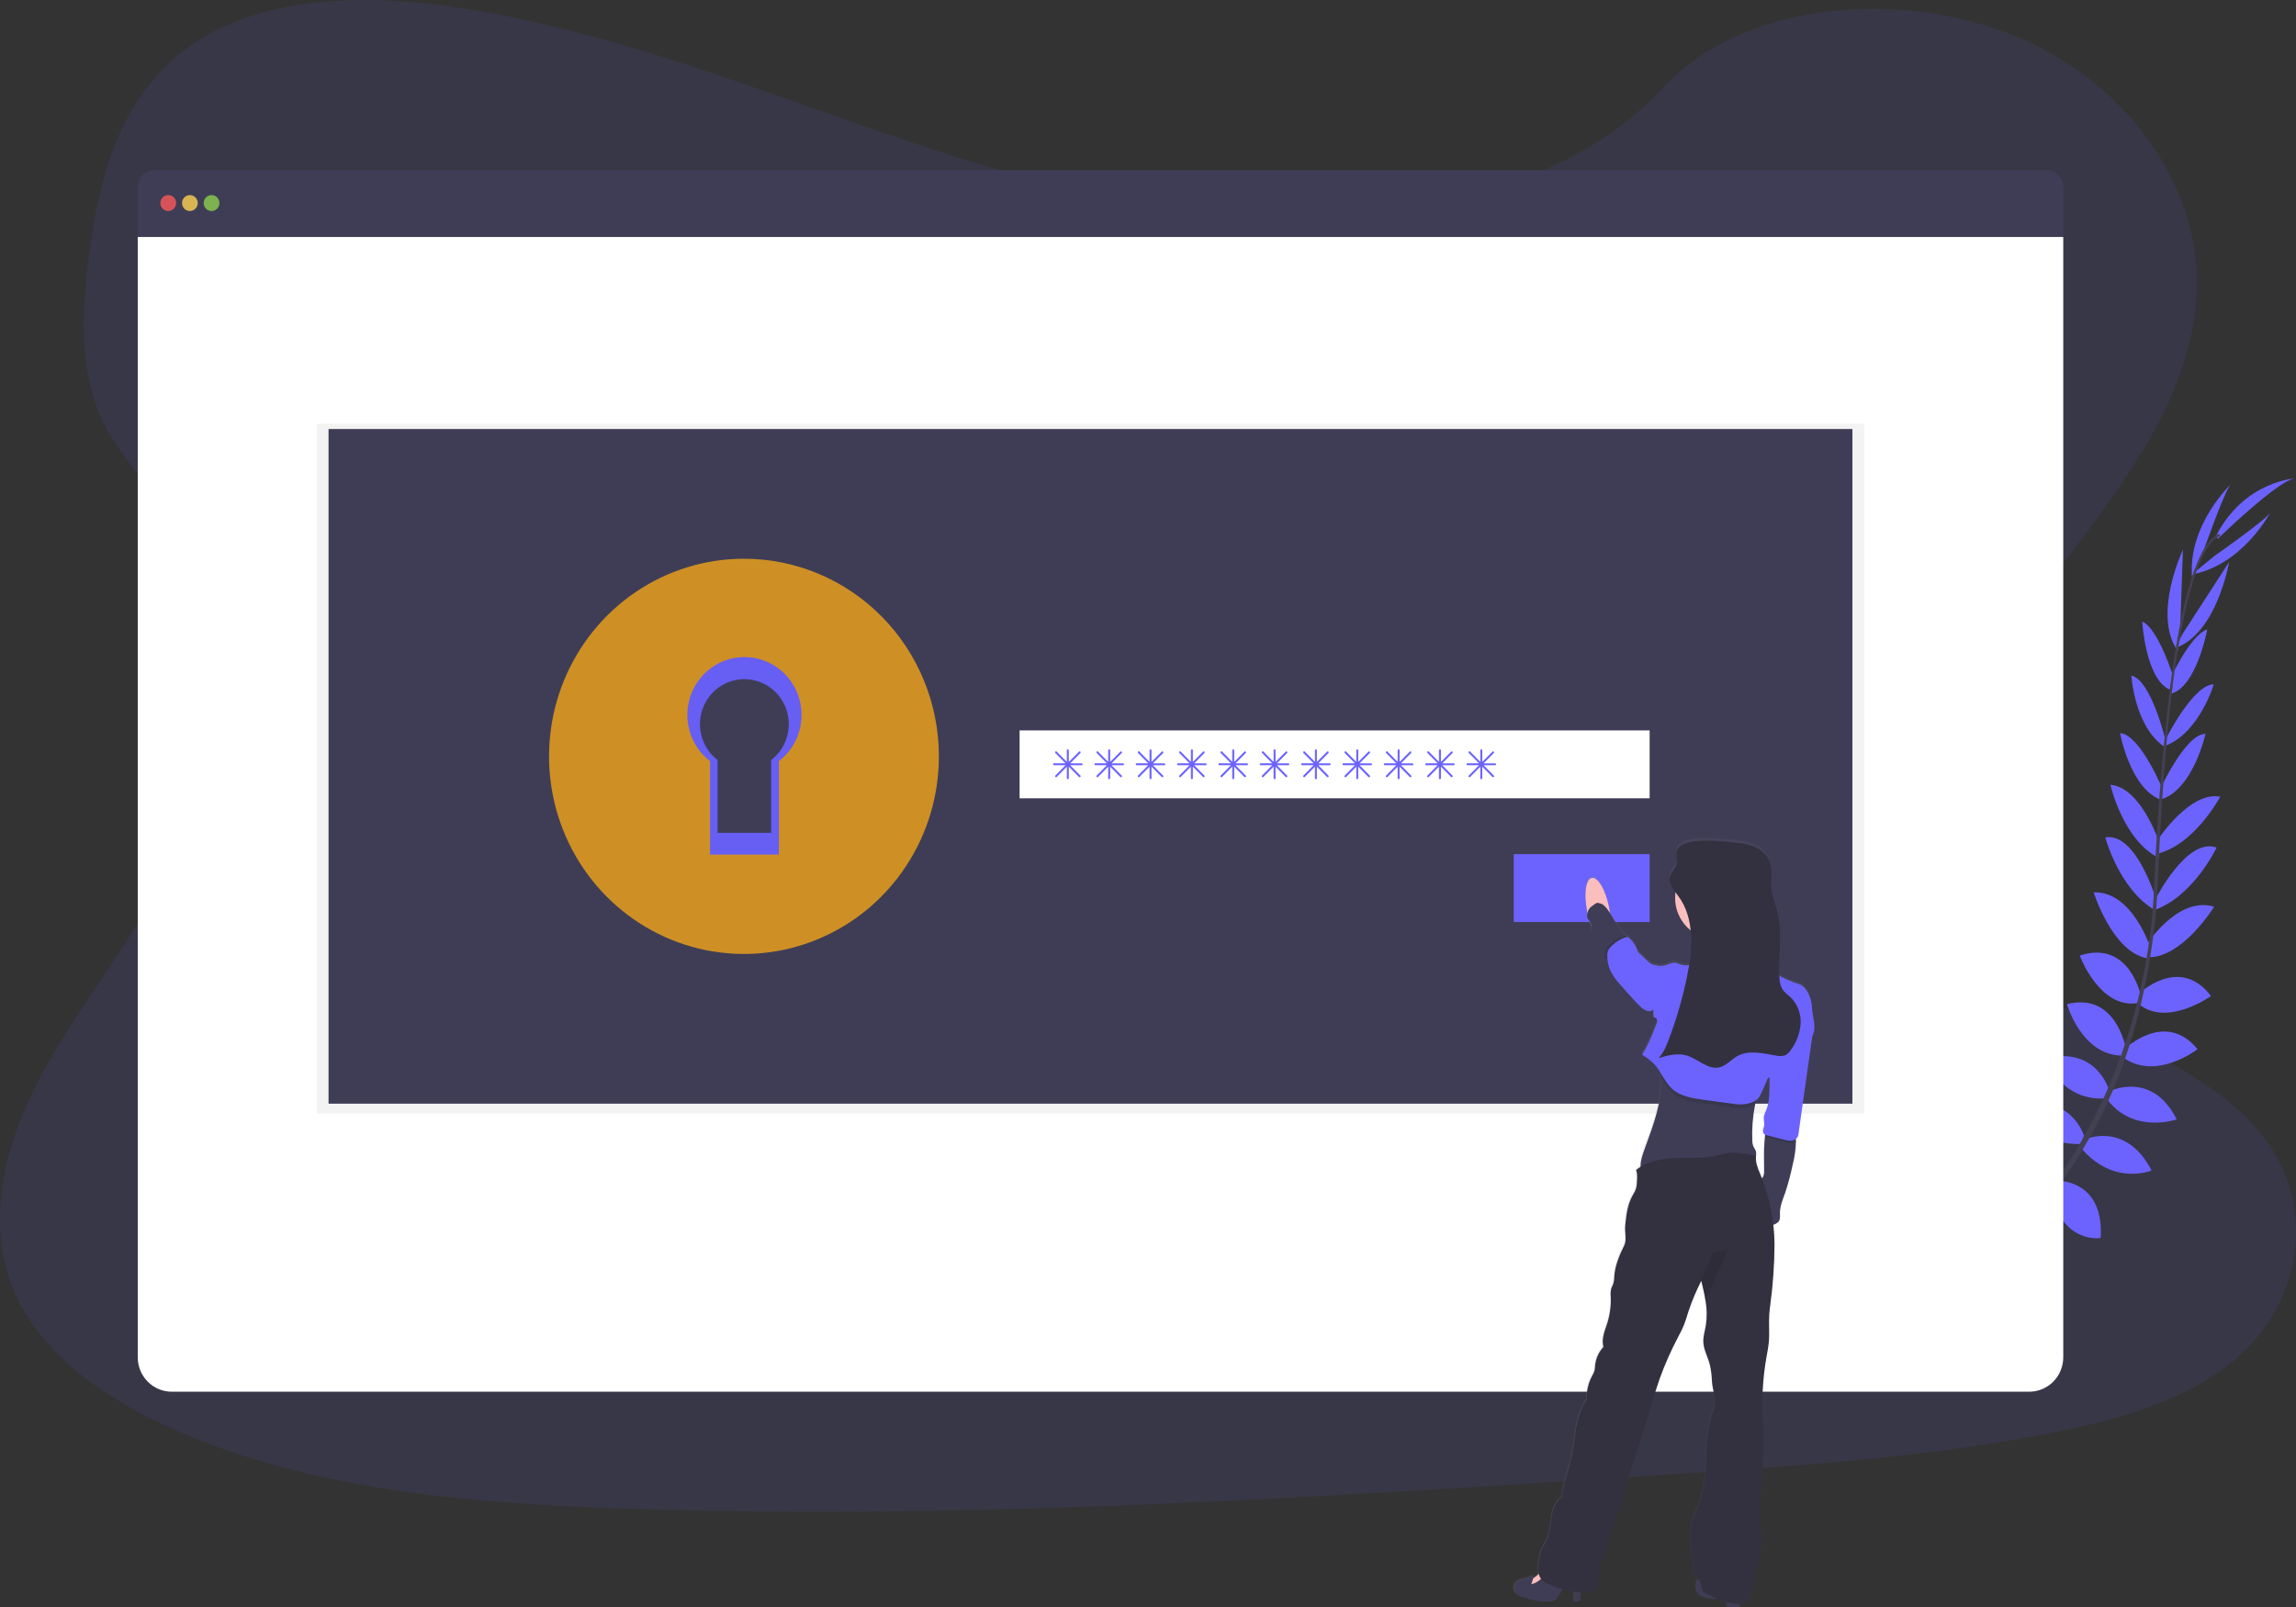 <svg width="250" height="175" viewBox="0 0 250 175" fill="none" xmlns="http://www.w3.org/2000/svg">
    <rect x="0" y="0" width="250" height="175" fill="#333333" stroke="none"/>
    <g clip-path="url(#clip0)">
        <path opacity="0.1" d="M141.407 23.826C125.383 23.848 109.958 19.242 95.205 14.125C80.451 9.008 65.812 3.278 50.085 0.85C39.971 -0.71 28.469 -0.567 20.563 5.1C12.953 10.551 10.749 19.574 9.686 27.91C8.886 34.181 8.517 40.763 11.512 46.499C13.591 50.482 17.15 53.764 19.658 57.559C28.413 70.762 23.148 87.627 14.64 101.137C10.65 107.475 5.977 113.551 2.961 120.252C-0.056 126.953 -1.293 134.553 1.784 141.167C4.832 147.723 11.718 152.481 19.107 155.731C34.114 162.343 51.586 163.76 68.588 164.306C106.224 165.517 143.933 163.047 181.541 160.578C195.458 159.665 209.438 158.746 223.068 156.1C230.635 154.633 238.428 152.455 243.794 147.682C250.605 141.621 251.998 131.727 247.042 124.615C238.73 112.686 216.814 110.436 210.855 97.528C207.568 90.423 210.402 82.274 214.576 75.424C223.529 60.728 238.938 47.565 239.197 31.127C239.375 19.839 231.362 8.828 219.393 3.922C206.848 -1.217 189.743 0.105 180.953 9.682C171.915 19.548 155.556 23.811 141.407 23.826Z" fill="#6C63FF"/>
        <path d="M212.776 140.28C212.776 140.28 210.141 138.517 207.53 139.771C207.53 139.771 208.334 141.341 211.639 141.193L212.776 140.28Z" fill="#6C63FF"/>
        <path d="M213.11 140.373C213.11 140.373 213.912 143.469 211.901 145.575C211.901 145.575 210.692 144.299 211.901 141.173L213.11 140.373Z" fill="#6C63FF"/>
        <path d="M216.386 137.402C216.386 137.402 216.191 134.77 210.327 135.643C210.327 135.643 210.3 137.341 212.358 138.145C214.416 138.95 215.359 138.271 216.386 137.402Z" fill="#6C63FF"/>
        <path d="M216.754 137.385C216.754 137.385 219.233 138.191 217.022 143.766C217.022 143.766 215.387 143.397 215.093 141.178C214.799 138.958 215.67 138.193 216.754 137.385Z" fill="#6C63FF"/>
        <path d="M220.064 133.65C220.064 133.65 220.401 129.318 214.409 129.761C214.409 129.761 213.98 133.674 219.007 134.691L220.064 133.65Z" fill="#6C63FF"/>
        <path d="M224.024 128.759C224.024 128.759 223.203 123.849 217.213 125.312C217.213 125.312 217.192 129.557 223.046 129.929L224.024 128.759Z" fill="#6C63FF"/>
        <path d="M226.918 123.704C226.918 123.704 225.542 118.921 219.608 120.352C219.608 120.352 221.02 124.653 226.524 124.586L226.918 123.704Z" fill="#6C63FF"/>
        <path d="M229.666 118.765C229.666 118.765 228.322 113.802 222.592 115.287C222.592 115.287 224.504 120.002 229.287 119.604L229.666 118.765Z" fill="#6C63FF"/>
        <path d="M231.437 114.074C231.437 114.074 230.404 108.005 225.062 109.349C225.062 109.349 226.614 114.87 231.045 114.959L231.437 114.074Z" fill="#6C63FF"/>
        <path d="M233.099 108.407C233.099 108.407 231.857 102.291 226.453 104.06C226.453 104.06 228.571 109.842 232.715 109.244L233.099 108.407Z" fill="#6C63FF"/>
        <path d="M234.119 103.134C234.119 103.134 232.149 97.015 227.971 97.18C227.971 97.18 229.984 103.643 233.77 104.353L234.119 103.134Z" fill="#6C63FF"/>
        <path d="M234.779 97.987C234.779 97.987 232.635 90.623 229.235 91.19C229.235 91.19 230.719 96.82 234.659 99.135L234.779 97.987Z" fill="#6C63FF"/>
        <path d="M235.152 91.846C235.152 91.846 233.141 85.71 229.793 85.464C229.793 85.464 231.161 91.503 235.086 93.442L235.152 91.846Z" fill="#6C63FF"/>
        <path d="M235.557 86.116C235.557 86.116 233.051 79.974 230.841 79.835C230.841 79.835 231.93 85.884 235.343 87.125L235.557 86.116Z" fill="#6C63FF"/>
        <path d="M235.834 80.787C235.834 80.787 234.293 74.116 232.078 73.561C232.078 73.561 232.38 79.019 235.611 81.287L235.834 80.787Z" fill="#6C63FF"/>
        <path d="M236.67 73.805C236.67 73.805 235.049 68.486 233.255 67.675C233.255 67.675 233.609 73.946 236.256 75.105L236.67 73.805Z" fill="#6C63FF"/>
        <path d="M237.362 69.24L237.688 59.863C237.688 59.863 234.333 66.932 237.12 70.885L237.362 69.24Z" fill="#6C63FF"/>
        <path d="M239.952 59.913C239.952 59.913 242.368 53.066 242.953 52.683C242.953 52.683 238.216 57.126 238.679 62.841L239.952 59.913Z" fill="#6C63FF"/>
        <path d="M220.227 133.618C220.227 133.618 224.476 133.055 224.35 139.143C224.35 139.143 220.51 139.778 219.256 134.742L220.227 133.618Z" fill="#6C63FF"/>
        <path d="M224.225 128.594C224.225 128.594 229.135 128.579 228.727 134.811C228.727 134.811 224.605 135.559 223.246 129.772L224.225 128.594Z" fill="#6C63FF"/>
        <path d="M226.965 124.106C226.965 124.106 231.422 121.986 234.273 127.457C234.273 127.457 230.157 129.223 226.571 124.99L226.965 124.106Z" fill="#6C63FF"/>
        <path d="M229.765 118.811C229.765 118.811 234.329 116.556 237.009 121.899C237.009 121.899 232.254 123.56 229.388 119.656L229.765 118.811Z" fill="#6C63FF"/>
        <path d="M231.379 114.207C231.379 114.207 235.772 109.953 239.277 114.255C239.277 114.255 234.79 117.756 231.178 115.154L231.379 114.207Z" fill="#6C63FF"/>
        <path d="M232.85 108.262C232.85 108.262 237.268 103.914 240.745 108.462C240.745 108.462 235.787 112.033 232.691 109.175L232.85 108.262Z" fill="#6C63FF"/>
        <path d="M233.675 102.96C233.675 102.96 237.079 97.526 241.088 98.739C241.088 98.739 237.555 104.493 233.714 104.236L233.675 102.96Z" fill="#6C63FF"/>
        <path d="M234.678 97.952C234.678 97.952 238.109 91.109 241.354 92.3C241.354 92.3 238.88 97.561 234.591 99.106L234.678 97.952Z" fill="#6C63FF"/>
        <path d="M234.916 91.49C234.916 91.49 238.443 86.103 241.746 86.762C241.746 86.762 238.863 92.224 234.573 93.048L234.916 91.49Z" fill="#6C63FF"/>
        <path d="M235.191 85.997C235.191 85.997 237.924 79.952 240.145 79.911C240.145 79.911 238.833 85.912 235.375 87.023L235.191 85.997Z" fill="#6C63FF"/>
        <path d="M235.727 80.656C235.727 80.656 238.764 74.535 241.048 74.522C241.048 74.522 239.493 79.756 235.827 81.193L235.727 80.656Z" fill="#6C63FF"/>
        <path d="M236.183 74.187C236.183 74.187 238.456 69.123 240.338 68.549C240.338 68.549 239.202 74.722 236.434 75.531L236.183 74.187Z" fill="#6C63FF"/>
        <path d="M237.633 69.055L242.711 61.211C242.711 61.211 241.41 68.949 236.891 70.557L237.633 69.055Z" fill="#6C63FF"/>
        <path d="M241.118 60.545C241.118 60.545 247.02 56.416 247.235 55.748C247.235 55.748 244.233 61.532 238.659 62.554L241.118 60.545Z" fill="#6C63FF"/>
        <path d="M241.472 58.687C241.472 58.687 248.249 52.081 249.979 52.087C249.979 52.087 244.39 52.346 241.309 58.335L241.472 58.687Z" fill="#6C63FF"/>
        <path d="M236.25 75.168L236.496 75.2C237.77 65.095 239.626 59.115 241.723 58.383L241.641 58.144C239.418 58.926 237.549 64.814 236.25 75.168Z" fill="#444053"/>
        <path d="M234.376 99.335L234.749 99.365C234.828 98.422 234.889 97.457 234.929 96.494C235.285 88.129 235.836 80.448 236.561 74.69L236.346 74.418C235.62 80.189 234.912 88.101 234.556 96.478C234.516 97.435 234.455 98.396 234.376 99.335Z" fill="#444053"/>
        <path d="M205.821 145.101C205.886 145.073 212.452 142.099 219.267 135.009C223.26 130.856 226.577 126.087 229.096 120.88C232.248 114.374 234.168 106.379 234.811 98.613L234.423 98.798C232.976 116.231 225.149 128.142 218.926 134.631C212.178 141.658 205.684 144.601 205.62 144.629L205.821 145.101Z" fill="#444053"/>
        <path d="M222.823 18.526H16.833C16.346 18.526 15.879 18.722 15.535 19.071C15.191 19.42 14.998 19.893 14.998 20.387V25.808H224.659V20.387C224.659 19.893 224.465 19.42 224.121 19.071C223.777 18.722 223.31 18.526 222.823 18.526Z" fill="#3F3D56"/>
        <path d="M14.998 25.808V147.803C14.998 148.798 15.388 149.752 16.082 150.456C16.776 151.16 17.717 151.555 18.698 151.555H220.958C221.94 151.555 222.881 151.16 223.575 150.456C224.269 149.752 224.659 148.798 224.659 147.803V25.808H14.998Z" fill="white"/>
        <path opacity="0.8" d="M18.319 22.982C18.792 22.982 19.176 22.593 19.176 22.113C19.176 21.633 18.792 21.243 18.319 21.243C17.845 21.243 17.461 21.633 17.461 22.113C17.461 22.593 17.845 22.982 18.319 22.982Z" fill="#FA5959"/>
        <path opacity="0.8" d="M20.677 22.982C21.15 22.982 21.534 22.593 21.534 22.113C21.534 21.633 21.15 21.243 20.677 21.243C20.203 21.243 19.819 21.633 19.819 22.113C19.819 22.593 20.203 22.982 20.677 22.982Z" fill="#FED253"/>
        <path opacity="0.8" d="M23.035 22.982C23.508 22.982 23.892 22.593 23.892 22.113C23.892 21.633 23.508 21.243 23.035 21.243C22.561 21.243 22.177 21.633 22.177 22.113C22.177 22.593 22.561 22.982 23.035 22.982Z" fill="#8CCF4D"/>
        <path opacity="0.05" d="M202.987 46.149H34.487V121.276H202.987V46.149Z" fill="black"/>
        <path d="M201.701 46.719H35.773V120.189H201.701V46.719Z" fill="#3F3D56"/>
        <path d="M81.007 65.627C77.742 65.627 74.55 66.609 71.836 68.448C69.121 70.287 67.005 72.901 65.756 75.96C64.507 79.018 64.18 82.383 64.817 85.63C65.454 88.877 67.026 91.859 69.334 94.2C71.643 96.54 74.584 98.135 77.786 98.78C80.988 99.426 84.307 99.095 87.324 97.828C90.34 96.561 92.918 94.416 94.732 91.663C96.546 88.911 97.514 85.675 97.514 82.365C97.514 80.167 97.087 77.99 96.257 75.96C95.428 73.929 94.212 72.084 92.679 70.53C91.146 68.975 89.326 67.743 87.324 66.901C85.321 66.06 83.174 65.627 81.007 65.627ZM83.967 82.767V90.692H78.132V82.767C77.324 82.147 76.729 81.286 76.43 80.305C76.132 79.323 76.144 78.272 76.467 77.298C76.789 76.325 77.405 75.479 78.227 74.879C79.049 74.279 80.037 73.957 81.049 73.957C82.062 73.957 83.049 74.279 83.872 74.879C84.694 75.479 85.31 76.325 85.632 77.298C85.955 78.272 85.967 79.323 85.669 80.305C85.37 81.286 84.775 82.147 83.967 82.767Z" fill="#6C63FF"/>
        <path opacity="0.05" d="M81.007 65.627C77.742 65.627 74.55 66.609 71.836 68.448C69.121 70.287 67.005 72.901 65.756 75.96C64.507 79.018 64.18 82.383 64.817 85.63C65.454 88.877 67.026 91.859 69.334 94.2C71.643 96.54 74.584 98.135 77.786 98.78C80.988 99.426 84.307 99.095 87.324 97.828C90.34 96.561 92.918 94.416 94.732 91.663C96.546 88.911 97.514 85.675 97.514 82.365C97.514 80.167 97.087 77.99 96.257 75.96C95.428 73.929 94.212 72.084 92.679 70.53C91.146 68.975 89.326 67.743 87.324 66.901C85.321 66.06 83.174 65.627 81.007 65.627ZM83.967 82.767V90.692H78.132V82.767C77.324 82.147 76.729 81.286 76.43 80.305C76.132 79.323 76.144 78.272 76.467 77.298C76.789 76.325 77.405 75.479 78.227 74.879C79.049 74.279 80.037 73.957 81.049 73.957C82.062 73.957 83.049 74.279 83.872 74.879C84.694 75.479 85.31 76.325 85.632 77.298C85.955 78.272 85.967 79.323 85.669 80.305C85.37 81.286 84.775 82.147 83.967 82.767Z" fill="black"/>
        <path d="M81.007 60.845C76.809 60.845 72.706 62.107 69.216 64.472C65.725 66.837 63.005 70.197 61.399 74.13C59.792 78.062 59.372 82.388 60.191 86.563C61.01 90.737 63.031 94.572 65.999 97.581C68.968 100.591 72.749 102.64 76.866 103.471C80.983 104.301 85.25 103.875 89.128 102.246C93.007 100.617 96.321 97.859 98.653 94.32C100.985 90.781 102.23 86.621 102.23 82.365C102.23 76.657 99.994 71.184 96.014 67.148C92.034 63.112 86.635 60.845 81.007 60.845ZM84.812 82.882V93.07H77.309V82.882C76.27 82.085 75.504 80.977 75.12 79.716C74.736 78.454 74.752 77.101 75.167 75.849C75.581 74.597 76.373 73.509 77.431 72.738C78.488 71.967 79.758 71.552 81.06 71.552C82.363 71.552 83.632 71.967 84.69 72.738C85.747 73.509 86.539 74.597 86.954 75.849C87.368 77.101 87.385 78.454 87 79.716C86.616 80.977 85.85 82.085 84.812 82.882Z" fill="#CE9025"/>
        <path d="M179.62 79.541H111.019V86.932H179.62V79.541Z" fill="white"/>
        <path d="M179.62 93.018H164.828V100.408H179.62V93.018Z" fill="#6C63FF"/>
        <path d="M117.772 83.126H116.531L117.635 82.008C117.655 81.987 117.666 81.96 117.666 81.931C117.666 81.902 117.655 81.874 117.635 81.854C117.625 81.844 117.613 81.836 117.6 81.83C117.587 81.825 117.573 81.822 117.559 81.822C117.545 81.822 117.531 81.825 117.518 81.83C117.505 81.836 117.493 81.844 117.483 81.854L116.379 82.973V81.713C116.379 81.684 116.368 81.656 116.347 81.636C116.327 81.615 116.3 81.604 116.272 81.604C116.243 81.604 116.216 81.616 116.196 81.636C116.176 81.657 116.165 81.684 116.164 81.713V82.973L115.063 81.847C115.053 81.837 115.041 81.829 115.028 81.823C115.015 81.818 115.001 81.815 114.986 81.815C114.972 81.815 114.958 81.818 114.945 81.823C114.932 81.829 114.92 81.837 114.91 81.847C114.891 81.868 114.88 81.896 114.88 81.924C114.88 81.953 114.891 81.981 114.91 82.002L116.014 83.119H114.771C114.743 83.12 114.716 83.131 114.696 83.151C114.676 83.172 114.664 83.199 114.664 83.228C114.664 83.256 114.675 83.284 114.695 83.305C114.715 83.325 114.743 83.336 114.771 83.336H116.014L114.91 84.456C114.891 84.476 114.88 84.504 114.88 84.533C114.88 84.562 114.891 84.589 114.91 84.61C114.931 84.63 114.958 84.641 114.986 84.641C115.015 84.641 115.042 84.63 115.063 84.61L116.164 83.491V84.749C116.164 84.778 116.176 84.806 116.196 84.826C116.216 84.846 116.243 84.858 116.272 84.858C116.3 84.858 116.327 84.846 116.347 84.826C116.368 84.806 116.379 84.778 116.379 84.749V83.491L117.483 84.61C117.503 84.63 117.531 84.641 117.559 84.641C117.587 84.641 117.614 84.63 117.635 84.61C117.655 84.589 117.666 84.562 117.666 84.533C117.666 84.504 117.655 84.476 117.635 84.456L116.531 83.336H117.772C117.801 83.336 117.828 83.325 117.848 83.305C117.868 83.284 117.879 83.256 117.879 83.228C117.878 83.2 117.866 83.174 117.846 83.155C117.826 83.136 117.8 83.125 117.772 83.126Z" fill="#6C63FF"/>
        <path d="M122.274 83.126H121.033L122.137 82.008C122.157 81.987 122.168 81.96 122.168 81.931C122.168 81.902 122.157 81.874 122.137 81.854C122.127 81.844 122.115 81.836 122.102 81.83C122.089 81.825 122.075 81.822 122.061 81.822C122.047 81.822 122.033 81.825 122.02 81.83C122.007 81.836 121.995 81.844 121.985 81.854L120.881 82.973V81.713C120.881 81.684 120.869 81.656 120.849 81.636C120.829 81.615 120.802 81.604 120.774 81.604C120.745 81.604 120.718 81.616 120.698 81.636C120.678 81.657 120.667 81.684 120.666 81.713V82.973L119.564 81.847C119.555 81.837 119.543 81.829 119.53 81.823C119.517 81.818 119.503 81.815 119.488 81.815C119.474 81.815 119.46 81.818 119.447 81.823C119.434 81.829 119.422 81.837 119.412 81.847C119.392 81.868 119.381 81.896 119.381 81.924C119.381 81.953 119.392 81.981 119.412 82.002L120.516 83.119H119.273C119.245 83.12 119.218 83.131 119.198 83.151C119.178 83.172 119.166 83.199 119.166 83.228C119.166 83.256 119.177 83.284 119.197 83.305C119.217 83.325 119.245 83.336 119.273 83.336H120.516L119.412 84.456C119.392 84.476 119.381 84.504 119.381 84.533C119.381 84.562 119.392 84.589 119.412 84.61C119.433 84.63 119.46 84.641 119.488 84.641C119.517 84.641 119.544 84.63 119.564 84.61L120.666 83.491V84.749C120.666 84.778 120.678 84.806 120.698 84.826C120.718 84.846 120.745 84.858 120.774 84.858C120.802 84.858 120.829 84.846 120.849 84.826C120.869 84.806 120.881 84.778 120.881 84.749V83.491L121.985 84.61C122.005 84.63 122.033 84.641 122.061 84.641C122.089 84.641 122.116 84.63 122.137 84.61C122.157 84.589 122.168 84.562 122.168 84.533C122.168 84.504 122.157 84.476 122.137 84.456L121.033 83.336H122.274C122.303 83.336 122.33 83.325 122.35 83.305C122.37 83.284 122.381 83.256 122.381 83.228C122.38 83.2 122.368 83.174 122.348 83.155C122.328 83.136 122.302 83.125 122.274 83.126Z" fill="#6C63FF"/>
        <path d="M126.776 83.126H125.535L126.639 82.008C126.659 81.987 126.67 81.96 126.67 81.931C126.67 81.902 126.659 81.874 126.639 81.854C126.629 81.844 126.617 81.836 126.604 81.83C126.591 81.825 126.577 81.822 126.563 81.822C126.549 81.822 126.535 81.825 126.522 81.83C126.509 81.836 126.497 81.844 126.487 81.854L125.383 82.973V81.713C125.383 81.684 125.371 81.656 125.351 81.636C125.331 81.615 125.304 81.604 125.275 81.604C125.247 81.604 125.22 81.616 125.2 81.636C125.18 81.657 125.169 81.684 125.168 81.713V82.973L124.066 81.847C124.056 81.837 124.045 81.829 124.032 81.823C124.018 81.818 124.004 81.815 123.99 81.815C123.976 81.815 123.962 81.818 123.949 81.823C123.936 81.829 123.924 81.837 123.914 81.847C123.894 81.868 123.883 81.896 123.883 81.924C123.883 81.953 123.894 81.981 123.914 82.002L125.018 83.119H123.775C123.747 83.12 123.72 83.131 123.7 83.151C123.68 83.172 123.668 83.199 123.668 83.228C123.668 83.256 123.679 83.284 123.699 83.305C123.719 83.325 123.746 83.336 123.775 83.336H125.018L123.914 84.456C123.894 84.476 123.883 84.504 123.883 84.533C123.883 84.562 123.894 84.589 123.914 84.61C123.935 84.63 123.962 84.641 123.99 84.641C124.019 84.641 124.046 84.63 124.066 84.61L125.168 83.491V84.749C125.168 84.778 125.18 84.806 125.2 84.826C125.22 84.846 125.247 84.858 125.275 84.858C125.304 84.858 125.331 84.846 125.351 84.826C125.371 84.806 125.383 84.778 125.383 84.749V83.491L126.487 84.61C126.507 84.63 126.535 84.641 126.563 84.641C126.591 84.641 126.618 84.63 126.639 84.61C126.659 84.589 126.67 84.562 126.67 84.533C126.67 84.504 126.659 84.476 126.639 84.456L125.535 83.336H126.776C126.805 83.336 126.832 83.325 126.852 83.305C126.872 83.284 126.883 83.256 126.883 83.228C126.882 83.2 126.87 83.174 126.85 83.155C126.83 83.136 126.803 83.125 126.776 83.126Z" fill="#6C63FF"/>
        <path d="M131.278 83.126H130.037L131.141 82.008C131.161 81.987 131.172 81.96 131.172 81.931C131.172 81.902 131.161 81.874 131.141 81.854C131.131 81.844 131.119 81.836 131.106 81.83C131.093 81.825 131.079 81.822 131.065 81.822C131.051 81.822 131.037 81.825 131.023 81.83C131.01 81.836 130.999 81.844 130.989 81.854L129.885 82.973V81.713C129.885 81.684 129.873 81.656 129.853 81.636C129.833 81.615 129.806 81.604 129.777 81.604C129.749 81.604 129.722 81.616 129.702 81.636C129.682 81.657 129.671 81.684 129.67 81.713V82.973L128.568 81.847C128.558 81.837 128.546 81.829 128.533 81.823C128.52 81.818 128.506 81.815 128.492 81.815C128.478 81.815 128.464 81.818 128.451 81.823C128.438 81.829 128.426 81.837 128.416 81.847C128.396 81.868 128.385 81.896 128.385 81.924C128.385 81.953 128.396 81.981 128.416 82.002L129.52 83.119H128.277C128.248 83.12 128.222 83.131 128.202 83.151C128.182 83.172 128.17 83.199 128.17 83.228C128.17 83.256 128.181 83.284 128.201 83.305C128.221 83.325 128.248 83.336 128.277 83.336H129.52L128.416 84.456C128.396 84.476 128.385 84.504 128.385 84.533C128.385 84.562 128.396 84.589 128.416 84.61C128.437 84.63 128.464 84.641 128.492 84.641C128.52 84.641 128.548 84.63 128.568 84.61L129.67 83.491V84.749C129.67 84.778 129.681 84.806 129.702 84.826C129.722 84.846 129.749 84.858 129.777 84.858C129.806 84.858 129.833 84.846 129.853 84.826C129.873 84.806 129.885 84.778 129.885 84.749V83.491L130.989 84.61C131.009 84.63 131.036 84.641 131.065 84.641C131.093 84.641 131.12 84.63 131.141 84.61C131.161 84.589 131.172 84.562 131.172 84.533C131.172 84.504 131.161 84.476 131.141 84.456L130.037 83.336H131.278C131.306 83.336 131.334 83.325 131.354 83.305C131.374 83.284 131.385 83.256 131.385 83.228C131.384 83.2 131.372 83.174 131.352 83.155C131.332 83.136 131.305 83.125 131.278 83.126Z" fill="#6C63FF"/>
        <path d="M135.78 83.126H134.539L135.643 82.008C135.663 81.987 135.674 81.96 135.674 81.931C135.674 81.902 135.663 81.874 135.643 81.854C135.633 81.844 135.621 81.836 135.608 81.83C135.595 81.825 135.581 81.822 135.567 81.822C135.553 81.822 135.539 81.825 135.525 81.83C135.512 81.836 135.501 81.844 135.491 81.854L134.387 82.973V81.713C134.387 81.684 134.375 81.656 134.355 81.636C134.335 81.615 134.308 81.604 134.279 81.604C134.251 81.604 134.224 81.616 134.204 81.636C134.184 81.657 134.173 81.684 134.172 81.713V82.973L133.07 81.847C133.06 81.837 133.048 81.829 133.035 81.823C133.022 81.818 133.008 81.815 132.994 81.815C132.98 81.815 132.966 81.818 132.953 81.823C132.94 81.829 132.928 81.837 132.918 81.847C132.898 81.868 132.887 81.896 132.887 81.924C132.887 81.953 132.898 81.981 132.918 82.002L134.022 83.119H132.779C132.75 83.12 132.723 83.131 132.704 83.151C132.684 83.172 132.672 83.199 132.672 83.228C132.672 83.256 132.683 83.284 132.703 83.305C132.723 83.325 132.75 83.336 132.779 83.336H134.022L132.918 84.456C132.898 84.476 132.887 84.504 132.887 84.533C132.887 84.562 132.898 84.589 132.918 84.61C132.939 84.63 132.966 84.641 132.994 84.641C133.022 84.641 133.05 84.63 133.07 84.61L134.172 83.491V84.749C134.172 84.778 134.183 84.806 134.204 84.826C134.224 84.846 134.251 84.858 134.279 84.858C134.308 84.858 134.335 84.846 134.355 84.826C134.375 84.806 134.387 84.778 134.387 84.749V83.491L135.491 84.61C135.511 84.63 135.538 84.641 135.567 84.641C135.595 84.641 135.622 84.63 135.643 84.61C135.663 84.589 135.674 84.562 135.674 84.533C135.674 84.504 135.663 84.476 135.643 84.456L134.539 83.336H135.78C135.808 83.336 135.836 83.325 135.856 83.305C135.876 83.284 135.887 83.256 135.887 83.228C135.886 83.2 135.874 83.174 135.854 83.155C135.834 83.136 135.807 83.125 135.78 83.126Z" fill="#6C63FF"/>
        <path d="M140.282 83.126H139.041L140.145 82.008C140.164 81.987 140.175 81.96 140.175 81.931C140.175 81.902 140.164 81.874 140.145 81.854C140.135 81.844 140.123 81.836 140.11 81.83C140.097 81.825 140.083 81.822 140.069 81.822C140.054 81.822 140.04 81.825 140.027 81.83C140.014 81.836 140.002 81.844 139.992 81.854L138.888 82.973V81.713C138.888 81.684 138.877 81.656 138.857 81.636C138.837 81.615 138.81 81.604 138.781 81.604C138.753 81.604 138.726 81.616 138.706 81.636C138.686 81.657 138.675 81.684 138.674 81.713V82.973L137.572 81.847C137.562 81.837 137.55 81.829 137.537 81.823C137.524 81.818 137.51 81.815 137.496 81.815C137.482 81.815 137.468 81.818 137.455 81.823C137.442 81.829 137.43 81.837 137.42 81.847C137.4 81.868 137.389 81.896 137.389 81.924C137.389 81.953 137.4 81.981 137.42 82.002L138.524 83.119H137.281C137.252 83.12 137.225 83.131 137.205 83.151C137.185 83.172 137.174 83.199 137.173 83.228C137.173 83.256 137.185 83.284 137.205 83.305C137.225 83.325 137.252 83.336 137.281 83.336H138.524L137.42 84.456C137.4 84.476 137.389 84.504 137.389 84.533C137.389 84.562 137.4 84.589 137.42 84.61C137.441 84.63 137.468 84.641 137.496 84.641C137.524 84.641 137.551 84.63 137.572 84.61L138.674 83.491V84.749C138.674 84.778 138.685 84.806 138.705 84.826C138.726 84.846 138.753 84.858 138.781 84.858C138.81 84.858 138.837 84.846 138.857 84.826C138.877 84.806 138.888 84.778 138.888 84.749V83.491L139.992 84.61C140.013 84.63 140.04 84.641 140.069 84.641C140.097 84.641 140.124 84.63 140.145 84.61C140.164 84.589 140.175 84.562 140.175 84.533C140.175 84.504 140.164 84.476 140.145 84.456L139.041 83.336H140.282C140.31 83.336 140.338 83.325 140.358 83.305C140.378 83.284 140.389 83.256 140.389 83.228C140.387 83.2 140.375 83.174 140.355 83.155C140.336 83.136 140.309 83.125 140.282 83.126Z" fill="#6C63FF"/>
        <path d="M144.784 83.126H143.543L144.647 82.008C144.666 81.987 144.677 81.96 144.677 81.931C144.677 81.902 144.666 81.874 144.647 81.854C144.637 81.844 144.625 81.836 144.612 81.83C144.599 81.825 144.585 81.822 144.57 81.822C144.556 81.822 144.542 81.825 144.529 81.83C144.516 81.836 144.504 81.844 144.494 81.854L143.39 82.973V81.713C143.39 81.684 143.379 81.656 143.359 81.636C143.339 81.615 143.312 81.604 143.283 81.604C143.255 81.604 143.228 81.616 143.208 81.636C143.188 81.657 143.177 81.684 143.176 81.713V82.973L142.074 81.847C142.064 81.837 142.052 81.829 142.039 81.823C142.026 81.818 142.012 81.815 141.998 81.815C141.984 81.815 141.97 81.818 141.957 81.823C141.944 81.829 141.932 81.837 141.922 81.847C141.902 81.868 141.891 81.896 141.891 81.924C141.891 81.953 141.902 81.981 141.922 82.002L143.026 83.119H141.783C141.754 83.12 141.727 83.131 141.707 83.151C141.687 83.172 141.676 83.199 141.675 83.228C141.675 83.256 141.687 83.284 141.707 83.305C141.727 83.325 141.754 83.336 141.783 83.336H143.026L141.922 84.456C141.902 84.476 141.891 84.504 141.891 84.533C141.891 84.562 141.902 84.589 141.922 84.61C141.942 84.63 141.97 84.641 141.998 84.641C142.026 84.641 142.053 84.63 142.074 84.61L143.176 83.491V84.749C143.176 84.778 143.187 84.806 143.207 84.826C143.227 84.846 143.255 84.858 143.283 84.858C143.312 84.858 143.339 84.846 143.359 84.826C143.379 84.806 143.39 84.778 143.39 84.749V83.491L144.494 84.61C144.515 84.63 144.542 84.641 144.57 84.641C144.599 84.641 144.626 84.63 144.647 84.61C144.666 84.589 144.677 84.562 144.677 84.533C144.677 84.504 144.666 84.476 144.647 84.456L143.543 83.336H144.784C144.812 83.336 144.839 83.325 144.86 83.305C144.88 83.284 144.891 83.256 144.891 83.228C144.889 83.2 144.877 83.174 144.857 83.155C144.837 83.136 144.811 83.125 144.784 83.126Z" fill="#6C63FF"/>
        <path d="M149.286 83.126H148.044L149.149 82.008C149.168 81.987 149.179 81.96 149.179 81.931C149.179 81.902 149.168 81.874 149.149 81.854C149.139 81.844 149.127 81.836 149.114 81.83C149.101 81.825 149.087 81.822 149.072 81.822C149.058 81.822 149.044 81.825 149.031 81.83C149.018 81.836 149.006 81.844 148.996 81.854L147.892 82.973V81.713C147.892 81.684 147.881 81.656 147.861 81.636C147.841 81.615 147.814 81.604 147.785 81.604C147.757 81.604 147.73 81.616 147.71 81.636C147.69 81.657 147.678 81.684 147.678 81.713V82.973L146.576 81.847C146.566 81.837 146.554 81.829 146.541 81.823C146.528 81.818 146.514 81.815 146.5 81.815C146.486 81.815 146.472 81.818 146.459 81.823C146.446 81.829 146.434 81.837 146.424 81.847C146.404 81.868 146.393 81.896 146.393 81.924C146.393 81.953 146.404 81.981 146.424 82.002L147.528 83.119H146.284C146.256 83.12 146.229 83.131 146.209 83.151C146.189 83.172 146.178 83.199 146.177 83.228C146.177 83.256 146.189 83.284 146.209 83.305C146.229 83.325 146.256 83.336 146.284 83.336H147.528L146.424 84.456C146.404 84.476 146.393 84.504 146.393 84.533C146.393 84.562 146.404 84.589 146.424 84.61C146.444 84.63 146.472 84.641 146.5 84.641C146.528 84.641 146.555 84.63 146.576 84.61L147.678 83.491V84.749C147.678 84.778 147.689 84.806 147.709 84.826C147.729 84.846 147.757 84.858 147.785 84.858C147.814 84.858 147.841 84.846 147.861 84.826C147.881 84.806 147.892 84.778 147.892 84.749V83.491L148.996 84.61C149.017 84.63 149.044 84.641 149.072 84.641C149.101 84.641 149.128 84.63 149.149 84.61C149.168 84.589 149.179 84.562 149.179 84.533C149.179 84.504 149.168 84.476 149.149 84.456L148.044 83.336H149.286C149.314 83.336 149.341 83.325 149.361 83.305C149.382 83.284 149.393 83.256 149.393 83.228C149.391 83.2 149.379 83.174 149.359 83.155C149.339 83.136 149.313 83.125 149.286 83.126Z" fill="#6C63FF"/>
        <path d="M153.788 83.126H152.546L153.65 82.008C153.67 81.987 153.681 81.96 153.681 81.931C153.681 81.902 153.67 81.874 153.65 81.854C153.64 81.844 153.629 81.836 153.616 81.83C153.602 81.825 153.588 81.822 153.574 81.822C153.56 81.822 153.546 81.825 153.533 81.83C153.52 81.836 153.508 81.844 153.498 81.854L152.394 82.973V81.713C152.394 81.684 152.383 81.656 152.363 81.636C152.343 81.615 152.315 81.604 152.287 81.604C152.259 81.604 152.232 81.616 152.212 81.636C152.192 81.657 152.18 81.684 152.18 81.713V82.973L151.078 81.847C151.068 81.837 151.056 81.829 151.043 81.823C151.03 81.818 151.016 81.815 151.002 81.815C150.988 81.815 150.974 81.818 150.961 81.823C150.947 81.829 150.936 81.837 150.926 81.847C150.906 81.868 150.895 81.896 150.895 81.924C150.895 81.953 150.906 81.981 150.926 82.002L152.03 83.119H150.786C150.758 83.12 150.731 83.131 150.711 83.151C150.691 83.172 150.68 83.199 150.679 83.228C150.679 83.256 150.69 83.284 150.711 83.305C150.731 83.325 150.758 83.336 150.786 83.336H152.03L150.926 84.456C150.906 84.476 150.895 84.504 150.895 84.533C150.895 84.562 150.906 84.589 150.926 84.61C150.946 84.63 150.974 84.641 151.002 84.641C151.03 84.641 151.057 84.63 151.078 84.61L152.18 83.491V84.749C152.18 84.778 152.191 84.806 152.211 84.826C152.231 84.846 152.259 84.858 152.287 84.858C152.315 84.858 152.343 84.846 152.363 84.826C152.383 84.806 152.394 84.778 152.394 84.749V83.491L153.498 84.61C153.519 84.63 153.546 84.641 153.574 84.641C153.603 84.641 153.63 84.63 153.65 84.61C153.67 84.589 153.681 84.562 153.681 84.533C153.681 84.504 153.67 84.476 153.65 84.456L152.546 83.336H153.788C153.816 83.336 153.843 83.325 153.863 83.305C153.883 83.284 153.895 83.256 153.895 83.228C153.893 83.2 153.881 83.174 153.861 83.155C153.841 83.136 153.815 83.125 153.788 83.126Z" fill="#6C63FF"/>
        <path d="M158.29 83.126H157.048L158.152 82.008C158.172 81.987 158.183 81.96 158.183 81.931C158.183 81.902 158.172 81.874 158.152 81.854C158.142 81.844 158.131 81.836 158.117 81.83C158.104 81.825 158.09 81.822 158.076 81.822C158.062 81.822 158.048 81.825 158.035 81.83C158.022 81.836 158.01 81.844 158 81.854L156.896 82.973V81.713C156.896 81.684 156.885 81.656 156.865 81.636C156.845 81.615 156.817 81.604 156.789 81.604C156.761 81.604 156.734 81.616 156.714 81.636C156.694 81.657 156.682 81.684 156.682 81.713V82.973L155.58 81.847C155.57 81.837 155.558 81.829 155.545 81.823C155.532 81.818 155.518 81.815 155.504 81.815C155.49 81.815 155.476 81.818 155.462 81.823C155.449 81.829 155.438 81.837 155.428 81.847C155.408 81.868 155.397 81.896 155.397 81.924C155.397 81.953 155.408 81.981 155.428 82.002L156.532 83.119H155.288C155.26 83.12 155.233 83.131 155.213 83.151C155.193 83.172 155.182 83.199 155.181 83.228C155.181 83.256 155.192 83.284 155.212 83.305C155.233 83.325 155.26 83.336 155.288 83.336H156.532L155.428 84.456C155.408 84.476 155.397 84.504 155.397 84.533C155.397 84.562 155.408 84.589 155.428 84.61C155.448 84.63 155.475 84.641 155.504 84.641C155.532 84.641 155.559 84.63 155.58 84.61L156.682 83.491V84.749C156.682 84.778 156.693 84.806 156.713 84.826C156.733 84.846 156.76 84.858 156.789 84.858C156.817 84.858 156.845 84.846 156.865 84.826C156.885 84.806 156.896 84.778 156.896 84.749V83.491L158 84.61C158.021 84.63 158.048 84.641 158.076 84.641C158.104 84.641 158.132 84.63 158.152 84.61C158.172 84.589 158.183 84.562 158.183 84.533C158.183 84.504 158.172 84.476 158.152 84.456L157.048 83.336H158.29C158.318 83.336 158.345 83.325 158.365 83.305C158.385 83.284 158.397 83.256 158.397 83.228C158.395 83.2 158.383 83.174 158.363 83.155C158.343 83.136 158.317 83.125 158.29 83.126Z" fill="#6C63FF"/>
        <path d="M162.791 83.126H161.55L162.654 82.008C162.674 81.987 162.685 81.96 162.685 81.931C162.685 81.902 162.674 81.874 162.654 81.854C162.644 81.844 162.632 81.836 162.619 81.83C162.606 81.825 162.592 81.822 162.578 81.822C162.564 81.822 162.55 81.825 162.537 81.83C162.524 81.836 162.512 81.844 162.502 81.854L161.398 82.973V81.713C161.398 81.684 161.387 81.656 161.367 81.636C161.347 81.615 161.319 81.604 161.291 81.604C161.263 81.604 161.236 81.616 161.216 81.636C161.196 81.657 161.184 81.684 161.184 81.713V82.973L160.082 81.847C160.072 81.837 160.06 81.829 160.047 81.823C160.034 81.818 160.02 81.815 160.006 81.815C159.991 81.815 159.977 81.818 159.964 81.823C159.951 81.829 159.939 81.837 159.93 81.847C159.91 81.868 159.899 81.896 159.899 81.924C159.899 81.953 159.91 81.981 159.93 82.002L161.034 83.119H159.79C159.762 83.12 159.735 83.131 159.715 83.151C159.695 83.172 159.684 83.199 159.683 83.228C159.683 83.256 159.694 83.284 159.714 83.305C159.734 83.325 159.762 83.336 159.79 83.336H161.034L159.93 84.456C159.91 84.476 159.899 84.504 159.899 84.533C159.899 84.562 159.91 84.589 159.93 84.61C159.95 84.63 159.977 84.641 160.006 84.641C160.034 84.641 160.061 84.63 160.082 84.61L161.184 83.491V84.749C161.184 84.778 161.195 84.806 161.215 84.826C161.235 84.846 161.262 84.858 161.291 84.858C161.319 84.858 161.347 84.846 161.367 84.826C161.387 84.806 161.398 84.778 161.398 84.749V83.491L162.502 84.61C162.523 84.63 162.55 84.641 162.578 84.641C162.606 84.641 162.634 84.63 162.654 84.61C162.674 84.589 162.685 84.562 162.685 84.533C162.685 84.504 162.674 84.476 162.654 84.456L161.55 83.336H162.791C162.82 83.336 162.847 83.325 162.867 83.305C162.887 83.284 162.899 83.256 162.899 83.228C162.897 83.2 162.885 83.174 162.865 83.155C162.845 83.136 162.819 83.125 162.791 83.126Z" fill="#6C63FF"/>
        <path d="M197.304 109.568C197.298 109.305 197.266 109.044 197.207 108.788C197.015 108.053 196.579 107.164 195.863 106.942C195.124 106.713 194.41 106.407 193.732 106.029C193.604 103.699 194.131 101.315 193.557 99.056C193.342 98.23 192.989 97.439 192.894 96.594C192.776 95.541 193.059 94.42 192.646 93.45C192.32 92.685 191.604 92.146 190.834 91.864C190.064 91.581 189.235 91.505 188.418 91.429C187.389 91.344 184.058 90.944 182.896 91.877C182.816 91.94 182.744 92.013 182.681 92.094C182.656 92.13 182.633 92.168 182.613 92.207L182.602 92.225C182.579 92.27 182.559 92.317 182.544 92.366C182.528 92.419 182.516 92.474 182.508 92.529C182.508 92.546 182.508 92.564 182.508 92.581C182.508 92.598 182.508 92.657 182.508 92.696V92.755C182.508 92.794 182.508 92.833 182.508 92.874C182.508 92.916 182.508 92.905 182.508 92.92C182.523 93.116 182.551 93.311 182.551 93.505C182.553 93.601 182.544 93.697 182.525 93.792C182.453 94.048 182.332 94.287 182.169 94.496L182.13 94.552C182.107 94.587 182.083 94.62 182.062 94.655C182.04 94.689 182.023 94.716 182.006 94.746C181.989 94.776 181.972 94.796 181.957 94.824C181.936 94.86 181.917 94.897 181.901 94.935C181.901 94.957 181.877 94.976 181.869 94.998C181.842 95.057 181.82 95.118 181.804 95.181C181.754 95.37 181.75 95.568 181.792 95.759C181.849 96.003 181.949 96.234 182.085 96.444C182.139 96.533 182.197 96.62 182.257 96.707L182.407 96.913C182.379 97.115 182.364 97.318 182.362 97.522C182.362 98.202 182.514 98.874 182.808 99.486C183.101 100.099 183.528 100.635 184.055 101.056C184.14 101.974 184.131 102.898 184.028 103.814C184.008 104.006 183.985 104.199 183.959 104.391C183.933 104.582 183.914 104.708 183.888 104.867C183.575 104.912 183.255 104.888 182.951 104.795C182.811 104.732 182.668 104.676 182.523 104.627C181.899 104.469 181.262 105.099 180.645 104.908C180.645 104.938 180.628 104.967 180.617 104.995C180.488 104.914 180.34 104.869 180.188 104.867C179.822 104.849 179.524 104.58 179.258 104.325L178.441 103.545C178.388 103.497 178.34 103.443 178.299 103.384C178.256 103.3 178.222 103.21 178.201 103.117C178.064 102.667 177.731 102.308 177.41 101.967C177.349 101.889 177.268 101.83 177.176 101.795C177.141 101.79 177.104 101.79 177.069 101.795C177.047 101.765 177.023 101.736 176.998 101.708C176.943 101.644 176.883 101.583 176.82 101.526C176.43 101.16 176.392 100.847 176.053 100.439C175.757 100.049 175.489 99.639 175.251 99.211C175.223 98.982 175.185 98.748 175.137 98.511C175.029 97.968 174.872 97.437 174.668 96.924L174.239 95.961L174.19 96.011C173.879 95.541 173.547 95.285 173.249 95.346C172.749 95.45 172.503 96.433 172.582 97.717L172.754 99.022C172.754 99.054 172.769 99.087 172.777 99.119C172.746 99.274 172.73 99.431 172.73 99.589C172.73 99.772 172.897 99.906 172.985 100.069C173.126 100.29 173.2 100.548 173.199 100.81C173.189 100.904 173.161 100.993 173.157 101.084C173.168 101.289 173.238 101.485 173.358 101.65L174.43 103.475L174.644 103.858L174.657 103.875C174.725 104.009 174.823 104.124 174.944 104.21C174.986 104.667 175.106 105.114 175.298 105.53C175.335 105.612 175.375 105.69 175.418 105.769C175.706 106.249 176.046 106.696 176.43 107.101L176.94 107.681C177.444 108.251 177.948 108.823 178.495 109.349C178.69 109.56 178.927 109.728 179.189 109.842C179.318 109.894 179.458 109.911 179.595 109.891C179.732 109.871 179.861 109.814 179.969 109.727C179.969 109.996 179.969 110.266 179.969 110.535C180.049 110.54 180.126 110.567 180.192 110.612C180.258 110.657 180.311 110.719 180.346 110.792C180.38 110.865 180.395 110.946 180.388 111.027C180.382 111.107 180.354 111.185 180.308 111.251C179.858 112.422 179.403 113.605 178.722 114.655C179.203 114.943 179.649 115.288 180.051 115.683C180.312 115.976 180.544 116.294 180.743 116.633C180.763 116.793 180.778 116.952 180.786 117.111C180.945 119.702 179.957 122.273 179.071 124.743C178.816 125.443 178.537 126.175 178.559 126.903C178.391 127.008 178.23 127.125 178.079 127.253C178.254 127.718 178.186 128.134 178.167 128.631C178.16 128.93 178.1 129.224 177.989 129.501C177.895 129.692 177.792 129.879 177.68 130.059C177.125 131.053 177.002 132.233 176.891 133.368C176.825 134.052 177.086 134.889 176.78 135.502C176.25 136.554 175.781 137.676 175.708 138.845C175.705 139.109 175.672 139.37 175.609 139.626C175.543 139.843 175.425 140.028 175.365 140.241C175.303 140.526 175.288 140.82 175.322 141.11C175.363 142.152 175.21 143.193 174.872 144.177C174.604 144.953 174.308 145.784 174.518 146.581C174.001 147.132 173.681 147.844 173.611 148.601C173.606 148.795 173.583 148.987 173.542 149.177C173.477 149.371 173.391 149.556 173.285 149.731C172.854 150.528 172.652 151.432 172.702 152.34C172.059 153.224 171.737 154.315 171.547 155.4C171.356 156.485 171.272 157.589 171.028 158.661C170.702 160.078 170.112 161.51 169.997 162.962C169.302 163.412 169.002 164.284 168.869 165.108C168.736 165.931 168.715 166.797 168.374 167.557C168.198 167.953 167.945 168.307 167.778 168.712C167.661 169.034 167.574 169.366 167.521 169.705C167.418 170.235 167.328 170.827 167.454 171.335C167.272 171.531 167.06 171.694 166.826 171.82C166.86 171.685 166.888 171.55 166.912 171.413C166.359 171.922 165.355 171.744 164.914 172.355C164.781 172.552 164.729 172.793 164.769 173.028C164.809 173.263 164.938 173.473 165.128 173.613C165.266 173.699 165.416 173.764 165.572 173.807C166.644 174.154 167.746 174.504 168.848 174.32C168.978 174.305 169.104 174.265 169.218 174.2C169.362 174.093 169.48 173.955 169.564 173.796C169.729 173.531 169.894 173.265 170.057 173C170.452 173.12 170.853 173.215 171.259 173.285C171.3 173.633 171.33 173.981 171.345 174.328C171.559 174.372 171.847 174.385 171.947 174.183C171.978 174.106 171.991 174.024 171.984 173.941C171.984 173.787 172.005 173.583 172.018 173.374H172.061C172.715 173.401 173.366 173.267 173.958 172.985C173.729 171.059 174.486 169.177 175.142 167.355C175.834 165.438 176.428 163.486 177.026 161.534C177.455 160.16 177.929 158.83 178.349 157.454C178.878 155.715 179.408 153.976 179.942 152.237C180.173 151.472 180.407 150.716 180.673 149.955C181.232 148.416 181.896 146.917 182.66 145.471C182.874 145.06 183.089 144.653 183.264 144.227C183.479 143.708 183.631 143.164 183.802 142.628C184.176 141.526 184.626 140.452 185.149 139.415C185.164 139.387 185.175 139.361 185.19 139.334C185.363 140.054 185.537 140.784 185.653 141.508C185.809 142.396 185.822 143.303 185.689 144.195C185.586 144.801 185.391 145.401 185.415 146.016C185.447 146.866 185.895 147.638 186.116 148.457C186.258 149.071 186.338 149.697 186.356 150.327C186.416 151.305 186.939 152.403 186.57 153.309C185.423 156.18 185.978 159.424 185.325 162.438C184.988 163.986 183.957 165.44 184.038 167.023C184.095 168.146 184.193 169.266 184.33 170.383C184.363 170.736 184.453 171.08 184.598 171.403C184.683 171.572 184.782 171.735 184.892 171.89C184.797 171.926 184.718 172.024 184.649 172.231C184.473 172.774 184.649 173.448 185.125 173.752C185.319 173.858 185.528 173.931 185.745 173.97C186.036 174.054 186.338 174.096 186.641 174.096C186.735 174.091 186.829 174.079 186.922 174.061C187.253 174.202 187.591 174.326 187.936 174.431C187.936 174.52 187.953 174.609 187.964 174.698C187.964 174.744 187.974 174.79 187.994 174.833C188.013 174.875 188.041 174.913 188.075 174.944C188.129 174.969 188.188 174.979 188.247 174.974H189.411C189.411 174.876 189.411 174.776 189.411 174.678C189.544 174.692 189.678 174.678 189.806 174.636C189.933 174.594 190.051 174.526 190.15 174.435C190.253 174.302 190.326 174.148 190.365 173.983C190.682 172.892 190.997 171.8 191.31 170.707C191.685 169.499 191.841 168.233 191.771 166.968C191.357 162.962 192.266 158.943 191.97 154.926C191.792 152.512 191.915 150.084 192.335 147.701C192.431 147.162 192.549 146.614 192.592 146.077C192.686 145.064 192.57 144.04 192.641 143.034C192.665 142.682 192.712 142.332 192.755 141.982C193.049 139.81 193.203 137.621 193.216 135.428C193.209 134.702 193.165 133.976 193.083 133.255C193.306 133.197 193.509 133.076 193.668 132.907C193.859 132.655 193.81 132.3 193.807 131.979C193.807 131.209 194.127 130.483 194.384 129.757C194.714 128.756 194.985 127.735 195.194 126.701C195.416 125.868 195.537 125.01 195.555 124.147C195.555 124.06 195.55 123.973 195.542 123.886C195.623 123.829 195.69 123.755 195.739 123.669C195.795 123.541 195.83 123.406 195.842 123.267C195.919 122.712 195.998 122.156 196.076 121.599C196.133 121.201 196.189 120.803 196.245 120.406L196.927 115.583C196.985 115.163 197.045 114.746 197.102 114.329L197.28 113.081C197.3 112.933 197.321 112.785 197.336 112.646C197.859 111.759 197.36 110.577 197.304 109.568ZM191.617 127.627C191.364 127.018 191.128 126.395 191.188 125.738H191.164C191.221 125.536 191.211 125.321 191.136 125.125C191.07 124.966 190.954 124.832 190.883 124.673C190.807 124.479 190.768 124.273 190.768 124.064C190.714 122.742 190.817 121.419 191.074 120.121C191.102 119.969 191.132 119.815 191.16 119.663C191.25 119.61 191.332 119.545 191.404 119.469C191.517 119.339 191.61 119.192 191.681 119.035C191.923 118.541 192.144 118.039 192.348 117.528C192.414 117.363 192.51 117.172 192.676 117.13C192.641 118.402 192.77 119.7 192.26 120.847C192.163 121.032 192.091 121.23 192.045 121.434C191.998 121.758 192.131 122.086 192.084 122.408C192.06 122.575 191.99 122.73 191.962 122.895C191.94 122.976 191.941 123.061 191.963 123.142C191.985 123.223 192.027 123.297 192.086 123.356C192.114 123.376 192.145 123.392 192.178 123.404C192.165 123.491 192.155 123.58 192.146 123.664C192.129 123.843 192.12 124.01 192.11 124.114C192.06 124.646 192.041 125.18 192.052 125.714C192.052 126.29 192.073 126.866 192.065 127.453C192.072 127.622 192.045 127.79 191.983 127.947C191.941 128.027 191.886 128.101 191.82 128.164C191.758 127.968 191.689 127.797 191.617 127.627Z" fill="url(#paint0_linear)"/>
        <path d="M174.694 102.406C175.348 102.27 175.571 100.637 175.191 98.759C174.812 96.881 173.974 95.469 173.32 95.605C172.666 95.74 172.443 97.373 172.822 99.251C173.202 101.129 174.04 102.542 174.694 102.406Z" fill="#FBBEBE"/>
        <path d="M184.684 172.272C184.508 172.811 184.684 173.485 185.16 173.778C185.352 173.883 185.56 173.956 185.775 173.996C186.066 174.079 186.367 174.121 186.669 174.12C187.04 174.102 187.395 173.955 187.766 173.902C187.809 173.891 187.854 173.898 187.893 173.92C187.911 173.94 187.925 173.964 187.933 173.99C187.942 174.017 187.944 174.045 187.94 174.072C187.944 174.286 187.96 174.499 187.987 174.711C187.987 174.758 187.998 174.804 188.017 174.846C188.036 174.888 188.064 174.926 188.099 174.957C188.152 174.982 188.211 174.992 188.27 174.987H189.432C189.458 173.952 189.347 172.918 189.1 171.913C189.084 171.837 189.055 171.763 189.014 171.696C188.915 171.587 188.786 171.511 188.643 171.479C188.359 171.359 188.052 171.305 187.745 171.32C187.37 171.37 187.057 171.616 186.737 171.82C186.418 172.024 185.983 172.205 185.595 172.1C185.207 171.996 184.883 171.668 184.684 172.272Z" fill="#3F3D56"/>
        <path d="M167.623 171.318C167.297 171.672 166.896 171.949 166.451 172.126L166.254 172.222C166.226 172.232 166.203 172.251 166.187 172.276C166.183 172.293 166.183 172.311 166.187 172.328C166.191 172.344 166.198 172.36 166.209 172.374C166.373 172.631 166.615 172.827 166.899 172.932C167.183 173.037 167.493 173.045 167.782 172.954C167.91 172.922 168.028 172.859 168.127 172.772C168.291 172.575 168.384 172.329 168.393 172.072C168.458 171.807 168.447 171.529 168.361 171.27C168.063 170.589 167.954 170.898 167.623 171.318Z" fill="#FBBEBE"/>
        <path d="M172.078 173.996C172.085 174.078 172.072 174.161 172.042 174.237C171.941 174.437 171.66 174.426 171.442 174.383C171.408 173.645 171.32 172.911 171.178 172.187C170.762 172.168 170.462 172.568 170.239 172.926L169.664 173.85C169.581 174.009 169.464 174.147 169.321 174.254C169.206 174.318 169.081 174.359 168.95 174.374C167.853 174.559 166.745 174.209 165.686 173.861C165.53 173.819 165.38 173.754 165.242 173.67C165.053 173.529 164.925 173.32 164.885 173.085C164.845 172.851 164.896 172.61 165.027 172.413C165.471 171.805 166.468 171.979 167.021 171.474C166.963 171.829 166.869 172.177 166.738 172.511C167.478 172.398 167.975 171.711 168.571 171.253C168.721 171.124 168.901 171.037 169.094 171.001C169.239 170.988 169.384 171.004 169.523 171.046C170.21 171.222 170.853 171.542 171.409 171.987C171.634 172.168 171.986 172.422 172.085 172.7C172.19 173.033 172.078 173.642 172.078 173.996Z" fill="#3F3D56"/>
        <path d="M186.825 102.278C189.271 102.278 191.254 100.267 191.254 97.787C191.254 95.307 189.271 93.296 186.825 93.296C184.379 93.296 182.396 95.307 182.396 97.787C182.396 100.267 184.379 102.278 186.825 102.278Z" fill="#FBBEBE"/>
        <path d="M195.55 124.301C195.533 125.16 195.412 126.013 195.192 126.842C194.983 127.872 194.712 128.889 194.382 129.886C194.127 130.609 193.808 131.335 193.81 132.103C193.81 132.422 193.861 132.777 193.668 133.029C193.496 133.206 193.28 133.331 193.042 133.392C192.924 133.424 192.814 133.483 192.723 133.566C192.631 133.649 192.56 133.752 192.515 133.868C192.314 133.563 192.163 133.226 192.069 132.872C191.684 131.678 191.327 130.478 190.997 129.27C190.967 129.201 190.954 129.125 190.959 129.049C190.964 128.974 190.988 128.9 191.027 128.836C191.081 128.788 191.145 128.751 191.214 128.729C191.433 128.638 191.635 128.507 191.807 128.342C191.888 128.269 191.955 128.182 192.005 128.084C192.067 127.928 192.095 127.76 192.088 127.592C192.088 127.016 192.088 126.442 192.073 125.866C192.064 125.335 192.084 124.803 192.133 124.273C192.133 124.169 192.153 124.001 192.17 123.823C192.202 123.482 192.266 123.086 192.448 122.954C192.721 122.769 193.535 123.017 193.844 123.06C194.376 123.134 194.916 123.221 195.435 123.323C195.51 123.644 195.549 123.972 195.55 124.301Z" fill="#3F3D56"/>
        <path d="M177.667 102.815C177.496 103.162 177.084 103.33 176.767 103.549L175.68 104.306C175.607 104.372 175.522 104.423 175.43 104.455C175.337 104.487 175.239 104.5 175.142 104.493C175.053 104.46 174.972 104.409 174.903 104.343C174.835 104.278 174.779 104.2 174.741 104.112C174.742 104.106 174.742 104.101 174.741 104.095L174.516 103.712L173.444 101.891C173.325 101.728 173.255 101.533 173.245 101.33C173.245 101.237 173.277 101.15 173.285 101.056C173.288 100.794 173.213 100.536 173.071 100.317C172.985 100.154 172.814 100.019 172.818 99.837C172.81 99.597 172.851 99.358 172.938 99.135C173.05 98.928 173.212 98.753 173.407 98.626C173.508 98.552 173.611 98.483 173.718 98.409C173.775 98.369 173.838 98.34 173.905 98.322C174.083 98.285 174.259 98.435 174.439 98.441C175.212 98.967 175.51 99.963 176.119 100.68C176.462 101.089 176.497 101.402 176.885 101.767C176.947 101.823 177.007 101.884 177.065 101.947C177.141 102.032 177.206 102.127 177.258 102.23C177.328 102.417 177.755 102.636 177.667 102.815Z" fill="#3F3D56"/>
        <path d="M185.269 102.28C185.588 102.965 185.837 103.717 185.745 104.469C185.726 104.672 185.662 104.869 185.558 105.045C185.25 105.525 184.602 105.612 184.038 105.64C183.92 105.63 183.8 105.644 183.687 105.682C183.573 105.719 183.468 105.779 183.378 105.858C183.303 105.969 183.266 106.102 183.273 106.236C183.281 106.371 183.332 106.499 183.419 106.601C183.6 106.797 183.825 106.946 184.075 107.036C184.967 107.434 185.929 107.762 186.898 107.671C187.348 107.627 187.786 107.494 188.234 107.427C188.722 107.373 189.213 107.346 189.704 107.344C190.287 107.323 190.868 107.264 191.449 107.205L192.989 107.051C193.073 107.052 193.154 107.022 193.218 106.966C193.332 106.831 193.186 106.634 193.044 106.532C192.228 105.919 191.188 105.497 190.723 104.575C190.508 104.14 190.442 103.623 190.283 103.154C190.124 102.684 189.872 102.26 189.773 101.782C189.72 101.363 189.697 100.94 189.702 100.517C189.708 100.091 189.554 99.678 189.273 99.361C188.967 99.072 188.523 98.998 188.107 98.98C187.082 98.935 185.991 99.182 185.265 99.915C185.07 100.113 184.902 100.35 184.701 100.528C184.499 100.706 184.225 100.758 184.358 100.993C184.491 101.228 184.752 101.373 184.894 101.58C185.037 101.803 185.162 102.037 185.269 102.28Z" fill="#FBBEBE"/>
        <path d="M194 108.603C193.73 110.277 193.29 111.918 192.688 113.5C192.386 114.215 192.128 114.948 191.917 115.696C191.752 116.369 191.784 117.091 191.632 117.767C191.443 118.608 191.254 119.452 191.102 120.299C190.847 121.594 190.745 122.915 190.798 124.234C190.798 124.442 190.837 124.647 190.913 124.84C190.984 124.997 191.098 125.132 191.164 125.292C191.214 125.434 191.234 125.584 191.224 125.733C191.214 125.883 191.173 126.029 191.104 126.162C190.994 126.411 190.845 126.64 190.663 126.84C188.665 127.444 186.527 127.247 184.446 127.375C182.527 127.492 180.587 127.892 178.696 127.56C178.482 126.69 178.84 125.779 179.146 124.932C180.036 122.469 181.02 119.904 180.861 117.324C180.845 117.023 180.811 116.723 180.761 116.426C180.45 114.598 180.788 112.705 181.331 110.933C181.667 109.829 181.652 108.653 181.575 107.503C181.537 107.13 181.532 106.754 181.56 106.379C181.591 105.997 181.731 105.632 181.963 105.329C181.963 105.314 181.982 105.299 181.993 105.284C182.004 105.269 182.088 105.271 182.154 105.284C182.171 105.291 182.189 105.295 182.208 105.295C182.226 105.295 182.244 105.291 182.261 105.284L182.285 105.269C182.294 105.262 182.305 105.259 182.316 105.259C182.327 105.259 182.338 105.262 182.347 105.269C182.396 105.299 182.424 105.403 182.531 105.423C182.69 105.447 182.849 105.462 183.009 105.469C183.202 105.474 183.393 105.502 183.58 105.551H183.605C183.884 105.599 184.17 105.574 184.437 105.479C184.615 105.434 184.786 105.367 184.947 105.279C184.994 105.227 185.29 105.179 185.35 105.143C185.545 105.023 185.503 104.462 185.543 104.232C185.566 104.001 185.62 103.774 185.704 103.558C185.802 103.399 185.936 103.266 186.096 103.171C186.256 103.077 186.437 103.024 186.622 103.017C186.991 103.008 187.36 103.041 187.721 103.117C188.521 103.232 189.34 103.212 190.125 103.399C190.519 103.493 190.95 103.634 191.312 103.451C191.411 103.475 191.426 103.562 191.426 103.669C191.417 103.77 191.396 103.87 191.366 103.967C191.229 104.566 191.694 105.119 192.122 105.553C192.304 105.758 192.517 105.931 192.755 106.064C192.969 106.164 193.184 106.205 193.398 106.314C193.572 106.408 193.719 106.545 193.827 106.712C193.95 106.903 194.034 107.119 194.071 107.344C194.117 107.765 194.093 108.19 194 108.603Z" fill="#3F3D56"/>
        <path opacity="0.1" d="M194 108.603C193.73 110.277 193.29 111.918 192.688 113.5C192.386 114.215 192.128 114.948 191.917 115.696C191.752 116.37 191.784 117.091 191.632 117.767C191.443 118.608 191.254 119.452 191.102 120.3C191.057 120.326 191.01 120.35 190.963 120.371C190.696 120.5 190.413 120.593 190.122 120.645C189.6 120.709 189.07 120.692 188.553 120.593L185.494 120.178C184.272 120.011 182.971 119.808 182.064 118.969C181.56 118.509 181.23 117.9 180.868 117.313C180.851 117.012 180.817 116.712 180.767 116.415C180.456 114.587 180.795 112.694 181.337 110.922C181.674 109.818 181.659 108.642 181.582 107.492C181.543 107.119 181.538 106.743 181.567 106.369C181.598 105.986 181.738 105.622 181.97 105.319C182.032 105.3 182.096 105.286 182.16 105.275C182.204 105.266 182.247 105.261 182.291 105.258H182.353C182.426 105.258 182.498 105.267 182.568 105.284C182.714 105.331 182.857 105.387 182.996 105.451H183.022C183.206 105.513 183.399 105.541 183.592 105.534C183.875 105.534 184.167 105.488 184.45 105.469C184.8 105.413 185.157 105.478 185.466 105.653C185.665 105.816 185.854 105.991 186.032 106.177C186.247 106.348 186.488 106.481 186.746 106.571C188.591 107.285 190.639 107.241 192.453 106.449C192.627 106.349 192.825 106.297 193.025 106.301C193.173 106.331 193.313 106.391 193.437 106.479C193.565 106.555 193.692 106.629 193.822 106.697C193.946 106.888 194.029 107.104 194.067 107.329C194.116 107.755 194.094 108.185 194 108.603Z" fill="black"/>
        <path d="M195.868 107.164C195.014 106.9 194.194 106.535 193.424 106.077C193.3 105.99 193.16 105.929 193.012 105.899C192.811 105.897 192.613 105.947 192.438 106.047C190.624 106.839 188.578 106.883 186.733 106.168C186.475 106.078 186.234 105.945 186.019 105.775C185.841 105.589 185.652 105.414 185.453 105.251C184.748 104.788 183.772 105.332 182.984 105.034C182.844 104.97 182.701 104.915 182.555 104.866C181.931 104.708 181.296 105.338 180.683 105.147C180.455 105.776 180.287 106.425 180.18 107.086C180.092 107.845 180.046 108.608 180.04 109.372C180.04 109.831 180.019 110.29 180.04 110.748C180.116 110.761 180.188 110.789 180.252 110.832C180.316 110.874 180.371 110.929 180.413 110.994C180.441 111.07 180.453 111.151 180.447 111.232C180.441 111.312 180.418 111.391 180.379 111.461C179.931 112.629 179.476 113.809 178.797 114.854C179.276 115.144 179.72 115.488 180.122 115.88C180.872 116.685 181.241 117.813 182.051 118.556C182.964 119.393 184.266 119.597 185.481 119.763L188.54 120.178C189.058 120.276 189.588 120.294 190.112 120.232C190.402 120.178 190.684 120.086 190.95 119.956C191.124 119.882 191.282 119.776 191.417 119.643C191.53 119.513 191.623 119.366 191.694 119.208C191.936 118.717 192.157 118.215 192.36 117.706C192.431 117.526 192.538 117.315 192.731 117.3C193.868 116.261 194.939 115.196 196.076 114.157C196.532 113.773 196.942 113.335 197.295 112.853C197.859 112.007 197.347 110.809 197.295 109.788C197.289 109.526 197.257 109.266 197.199 109.012C197.015 108.27 196.582 107.384 195.868 107.164Z" fill="#6C63FF"/>
        <path opacity="0.1" d="M177.667 102.815C177.496 103.162 177.084 103.33 176.767 103.549L175.68 104.306C175.607 104.372 175.522 104.423 175.43 104.455C175.337 104.487 175.239 104.5 175.142 104.493C175.053 104.46 174.972 104.409 174.903 104.343C174.835 104.278 174.779 104.2 174.741 104.112C174.741 104.062 174.741 104.008 174.741 103.956C174.733 103.78 174.756 103.604 174.809 103.436C174.916 103.19 175.081 102.975 175.29 102.81C175.693 102.423 176.173 102.126 176.698 101.941C176.78 101.908 176.869 101.899 176.955 101.915C176.989 101.923 177.02 101.937 177.05 101.956C177.126 102.041 177.191 102.136 177.243 102.239C177.328 102.417 177.755 102.636 177.667 102.815Z" fill="black"/>
        <path d="M180.227 105.106C179.862 105.088 179.564 104.821 179.298 104.567L178.486 103.801C178.432 103.755 178.384 103.701 178.344 103.641C178.301 103.556 178.267 103.466 178.246 103.373C178.074 102.934 177.804 102.541 177.457 102.226C177.397 102.148 177.315 102.089 177.223 102.056C177.136 102.04 177.046 102.049 176.964 102.082C176.439 102.267 175.959 102.564 175.555 102.952C175.347 103.117 175.182 103.332 175.075 103.578C175.021 103.745 174.998 103.921 175.007 104.097C175.012 104.671 175.139 105.238 175.38 105.758C175.416 105.838 175.457 105.919 175.5 105.997C175.786 106.476 176.124 106.922 176.507 107.325L177.018 107.903C177.519 108.473 178.021 109.042 178.565 109.566C178.76 109.777 178.997 109.944 179.26 110.057C179.392 110.112 179.536 110.129 179.677 110.106C179.817 110.083 179.949 110.021 180.057 109.927C180.16 109.806 180.237 109.666 180.285 109.514C180.615 108.644 180.928 107.74 180.947 106.803C180.952 106.428 180.936 106.053 180.9 105.68C180.868 105.284 180.591 105.13 180.227 105.106Z" fill="#6C63FF"/>
        <path d="M193.218 135.537C193.206 137.724 193.052 139.907 192.759 142.073C192.716 142.423 192.669 142.773 192.646 143.123C192.575 144.138 192.691 145.158 192.596 146.166C192.547 146.712 192.436 147.253 192.341 147.786C191.922 150.163 191.8 152.584 191.977 154.991C192.273 158.997 191.366 163.006 191.777 167.001C191.827 167.778 191.785 168.558 191.651 169.325C191.574 169.8 191.463 170.27 191.319 170.729C191.006 171.817 190.691 172.904 190.375 173.989C190.338 174.154 190.265 174.309 190.161 174.441C190.052 174.537 189.923 174.608 189.785 174.65C189.646 174.692 189.5 174.703 189.357 174.683C188.12 174.644 186.956 174.102 185.833 173.574C185.704 173.522 185.584 173.449 185.479 173.357C185.245 173.111 185.265 172.724 185.162 172.4C185.059 172.076 184.78 171.772 184.621 171.44C184.491 171.125 184.412 170.791 184.388 170.451C184.245 169.338 184.148 168.22 184.096 167.099C184.015 165.521 185.044 164.069 185.383 162.534C186.026 159.517 185.481 156.283 186.624 153.42C186.984 152.516 186.461 151.42 186.409 150.446C186.391 149.818 186.31 149.193 186.169 148.581C185.955 147.764 185.503 146.994 185.47 146.147C185.447 145.534 185.642 144.936 185.743 144.332C185.876 143.442 185.864 142.537 185.706 141.652C185.593 140.921 185.419 140.191 185.245 139.478L185.207 139.558C184.684 140.593 184.235 141.665 183.863 142.765C183.691 143.297 183.541 143.84 183.327 144.358C183.151 144.793 182.934 145.19 182.722 145.599C181.961 147.04 181.298 148.533 180.739 150.066C180.473 150.818 180.24 151.587 180.008 152.342L178.42 157.559C177.991 158.93 177.521 160.256 177.101 161.625C176.507 163.582 175.913 165.521 175.223 167.434C174.58 169.249 173.815 171.129 174.044 173.046C173.453 173.328 172.804 173.461 172.151 173.435C171.046 173.336 169.962 173.069 168.936 172.644C168.526 172.489 168.102 172.316 167.825 171.974C167.349 171.385 167.467 170.522 167.611 169.772C167.665 169.434 167.751 169.102 167.868 168.781C168.031 168.381 168.297 168.027 168.464 167.631C168.8 166.873 168.822 166.014 168.955 165.19C169.088 164.366 169.384 163.497 170.078 163.049C170.196 161.602 170.783 160.173 171.107 158.758C171.352 157.687 171.433 156.585 171.626 155.498C171.819 154.411 172.13 153.324 172.777 152.444C172.726 151.536 172.928 150.632 173.36 149.835C173.465 149.661 173.55 149.475 173.615 149.281C173.655 149.092 173.678 148.9 173.684 148.707C173.755 147.952 174.073 147.243 174.589 146.692C174.374 145.899 174.672 145.071 174.94 144.301C175.278 143.319 175.43 142.282 175.39 141.243C175.357 140.953 175.371 140.659 175.431 140.373C175.491 140.156 175.609 139.971 175.678 139.763C175.739 139.507 175.771 139.245 175.774 138.982C175.858 137.806 176.327 136.698 176.846 135.648C177.155 135.035 176.893 134.202 176.957 133.52C177.069 132.385 177.191 131.211 177.746 130.222C177.849 130.035 177.961 129.857 178.053 129.664C178.165 129.388 178.225 129.093 178.231 128.794C178.25 128.297 178.319 127.884 178.143 127.421C179.29 126.453 180.855 126.182 182.347 126.116C183.839 126.051 185.348 126.188 186.808 125.866C187.237 125.769 187.666 125.634 188.118 125.569C189.145 125.416 190.187 125.653 191.201 125.888C191.13 126.54 191.366 127.166 191.629 127.773C192.659 130.229 193.199 132.868 193.218 135.537Z" fill="#33313F"/>
        <path opacity="0.1" d="M188.169 136.035L185.706 141.652C185.593 140.921 185.419 140.191 185.245 139.478L185.207 139.558V139.441L186.549 136.448L188.169 136.035Z" fill="black"/>
        <path opacity="0.1" d="M195.55 124.301C195.408 124.409 195.239 124.473 195.062 124.486C194.79 124.496 194.519 124.458 194.26 124.375L192.33 123.886C192.27 123.871 192.211 123.85 192.155 123.823C192.187 123.482 192.251 123.086 192.433 122.954C192.706 122.769 193.52 123.017 193.829 123.06C194.361 123.134 194.901 123.221 195.42 123.323C195.5 123.643 195.544 123.971 195.55 124.301Z" fill="black"/>
        <path d="M197.182 111.368C197.223 111.548 197.28 111.727 197.315 111.909C197.372 112.357 197.357 112.812 197.27 113.255L197.094 114.498L196.918 115.748L196.239 120.558L196.071 121.749L195.836 123.412C195.824 123.551 195.79 123.686 195.733 123.812C195.662 123.93 195.564 124.029 195.447 124.099C195.33 124.169 195.198 124.209 195.062 124.214C194.79 124.223 194.519 124.186 194.26 124.104L192.33 123.612C192.246 123.597 192.165 123.564 192.095 123.515C192.036 123.456 191.993 123.383 191.971 123.302C191.949 123.222 191.949 123.137 191.97 123.056C191.998 122.891 192.069 122.736 192.092 122.571C192.14 122.249 192.007 121.919 192.054 121.6C192.1 121.396 192.172 121.199 192.268 121.015C192.911 119.574 192.538 117.891 192.757 116.326C192.954 115.094 193.467 113.937 194.245 112.97C194.725 112.36 195.276 111.811 195.887 111.335C196.127 111.146 196.509 110.757 196.811 110.683C197.199 110.601 197.118 111.094 197.182 111.368Z" fill="#6C63FF"/>
        <path d="M182.581 92.644C182.439 93.1 182.66 93.603 182.559 94.068C182.45 94.581 181.974 94.937 181.839 95.452C181.624 96.237 182.28 96.952 182.761 97.604C184.54 100.026 184.306 103.378 183.697 106.332C183.208 108.702 182.53 111.028 181.672 113.287C181.404 113.989 181.108 114.702 180.58 115.228C181.567 114.941 182.615 114.652 183.603 114.931C184.855 115.283 185.936 116.515 187.205 116.235C187.968 116.063 188.504 115.376 189.19 114.996C190.476 114.294 192.026 114.735 193.46 114.961C193.769 115.035 194.093 115.018 194.393 114.913C194.622 114.788 194.817 114.607 194.959 114.385C195.599 113.552 195.982 112.547 196.061 111.494C196.095 110.97 196.018 110.444 195.837 109.952C195.655 109.46 195.373 109.013 195.008 108.64C194.704 108.349 194.339 108.114 194.105 107.771C193.878 107.369 193.756 106.916 193.752 106.453C193.582 104.062 194.157 101.621 193.565 99.308C193.351 98.485 193.001 97.696 192.907 96.852C192.789 95.802 193.07 94.678 192.658 93.718C192.335 92.955 191.621 92.413 190.851 92.135C190.082 91.857 189.258 91.779 188.442 91.701C187.267 91.601 183.072 91.09 182.581 92.644Z" fill="#33313F"/>
        <g opacity="0.1">
            <path opacity="0.1" d="M183.697 106.332C183.21 108.692 182.536 111.008 181.682 113.259C181.83 112.961 181.955 112.648 182.072 112.337C182.932 110.078 183.609 107.752 184.098 105.382C184.709 102.426 184.943 99.078 183.164 96.654C182.735 96.076 182.184 95.45 182.203 94.772C182.045 94.977 181.922 95.208 181.839 95.455C181.624 96.239 182.28 96.954 182.761 97.607C184.54 100.026 184.306 103.378 183.697 106.332Z" fill="black"/>
            <path opacity="0.1" d="M182.585 93.848C182.757 93.632 182.885 93.383 182.962 93.116C182.995 92.793 182.987 92.467 182.936 92.146C182.771 92.272 182.647 92.446 182.581 92.644C182.454 93.029 182.6 93.446 182.585 93.848Z" fill="black"/>
            <path opacity="0.1" d="M195.362 113.429C195.22 113.649 195.025 113.83 194.796 113.955C194.496 114.062 194.172 114.079 193.863 114.002C192.429 113.785 190.862 113.337 189.593 114.039C188.905 114.418 188.371 115.105 187.606 115.278C186.339 115.565 185.258 114.333 184.006 113.974C183.119 113.724 182.184 113.931 181.29 114.192C181.112 114.576 180.873 114.927 180.58 115.231C181.567 114.944 182.615 114.655 183.603 114.933C184.855 115.285 185.936 116.517 187.205 116.237C187.968 116.065 188.504 115.378 189.19 114.998C190.476 114.296 192.026 114.737 193.46 114.963C193.769 115.037 194.093 115.021 194.393 114.915C194.622 114.79 194.817 114.609 194.959 114.387C195.347 113.868 195.647 113.286 195.846 112.666C195.703 112.931 195.541 113.186 195.362 113.429Z" fill="black"/>
        </g>
    </g>
    <defs>
        <linearGradient id="paint0_linear" x1="164.77" y1="133.12" x2="197.57" y2="133.12" gradientUnits="userSpaceOnUse">
            <stop stop-color="#808080" stop-opacity="0.25"/>
            <stop offset="0.54" stop-color="#808080" stop-opacity="0.12"/>
            <stop offset="1" stop-color="#808080" stop-opacity="0.1"/>
        </linearGradient>
        <clipPath id="clip0">
            <rect width="250" height="175" fill="white"/>
        </clipPath>
    </defs>
</svg>
